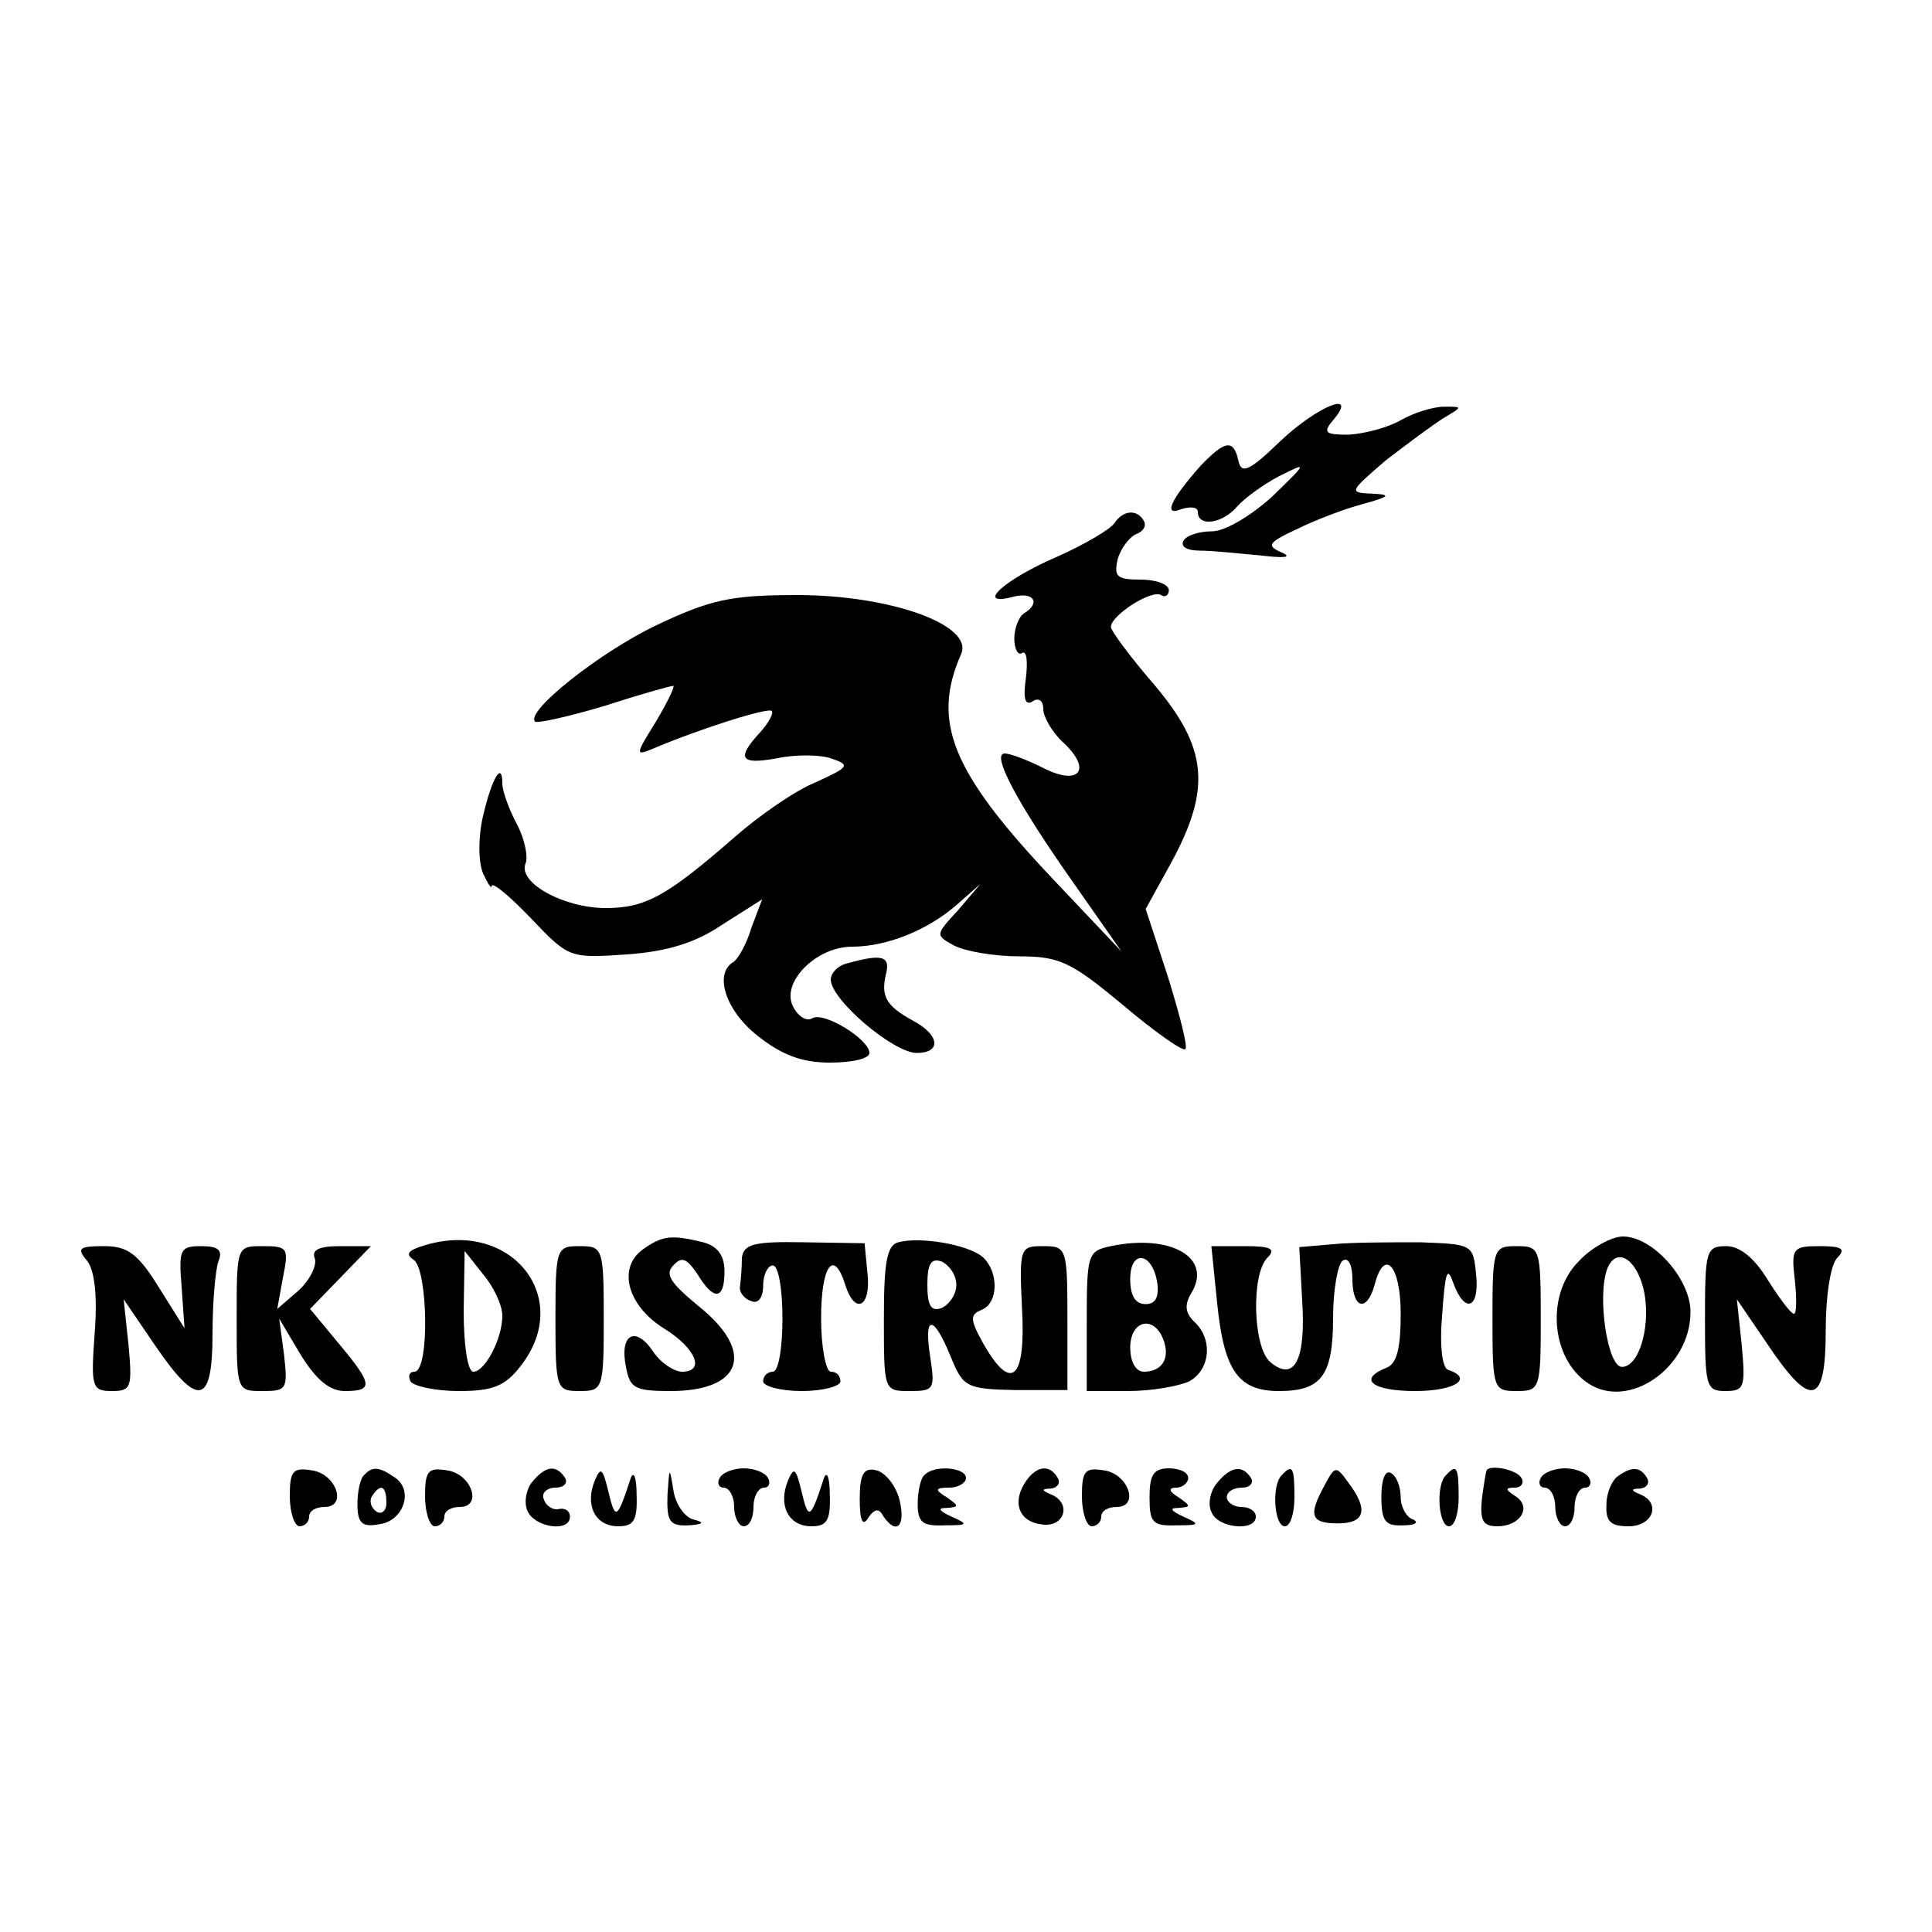 <?xml version="1.0" standalone="no"?>
<!DOCTYPE svg PUBLIC "-//W3C//DTD SVG 20010904//EN"
 "http://www.w3.org/TR/2001/REC-SVG-20010904/DTD/svg10.dtd">
<svg version="1.0" xmlns="http://www.w3.org/2000/svg"
 width="200pt" height="200pt" viewBox="0 0 200 200"
 preserveAspectRatio="xMidYMid meet">
<g transform="translate(0,200) scale(0.1,-0.1)"
fill="#000000" stroke="none">
<path d="M1325 1543 c-32 -31 -40 -34 -43 -20 -5 23 -14 21 -39 -5 -32 -36
-39 -53 -20 -45 10 3 17 2 17 -3 0 -16 26 -12 41 6 7 8 26 22 43 31 30 15 30
15 -7 -21 -22 -20 -49 -36 -62 -36 -13 0 -27 -4 -30 -10 -3 -6 4 -10 17 -10
13 0 41 -3 63 -5 25 -3 33 -2 22 3 -16 7 -15 10 15 24 18 9 49 21 68 26 29 8
31 10 10 11 -24 1 -23 2 14 34 22 17 49 37 60 44 20 12 21 12 1 12 -11 0 -31
-6 -45 -14 -14 -8 -38 -14 -54 -15 -24 0 -27 2 -16 15 27 32 -16 15 -55 -22z"/>
<path d="M1154 1459 c-3 -6 -30 -22 -59 -35 -56 -24 -86 -52 -47 -42 22 6 30
-6 12 -17 -5 -3 -10 -15 -10 -26 0 -11 4 -18 8 -15 5 3 6 -9 4 -26 -3 -21 -1
-29 7 -24 6 4 11 1 11 -8 0 -8 9 -24 21 -35 30 -28 16 -45 -21 -26 -16 8 -34
15 -40 15 -14 0 12 -50 72 -135 l49 -70 -71 75 c-105 111 -126 163 -95 233 13
30 -73 61 -170 61 -69 0 -90 -5 -145 -31 -59 -28 -137 -90 -126 -100 2 -2 34
5 71 16 37 12 69 21 72 21 2 0 -6 -17 -18 -37 -21 -34 -22 -36 -3 -28 47 20
119 43 123 39 2 -2 -3 -12 -12 -22 -25 -27 -21 -34 17 -27 19 4 44 4 56 0 21
-7 19 -9 -16 -25 -22 -9 -59 -35 -84 -57 -70 -61 -92 -73 -133 -73 -43 0 -91
26 -83 46 3 7 -1 26 -9 41 -8 15 -15 34 -15 42 0 24 -11 5 -20 -34 -5 -21 -5
-47 0 -59 5 -11 9 -17 9 -13 1 4 19 -11 41 -34 39 -41 40 -41 99 -37 42 3 71
12 99 31 l41 26 -11 -29 c-5 -17 -14 -33 -19 -36 -20 -12 -8 -50 25 -76 25
-20 46 -28 75 -28 23 0 41 4 41 10 0 14 -47 43 -59 36 -6 -4 -15 2 -20 12 -13
25 24 62 61 62 36 0 78 17 108 43 l25 22 -23 -27 c-24 -26 -24 -26 -4 -37 12
-6 42 -11 67 -11 42 0 54 -6 107 -50 33 -28 63 -49 65 -46 3 2 -6 36 -18 75
l-23 70 27 49 c41 76 37 118 -18 183 -25 29 -45 56 -45 60 0 12 42 39 52 33 4
-3 8 0 8 5 0 6 -13 11 -29 11 -25 0 -28 3 -24 21 3 11 12 23 19 26 8 3 11 9 8
14 -7 12 -21 11 -30 -2z"/>
<path d="M878 1003 c-10 -2 -18 -10 -18 -17 0 -21 65 -76 89 -76 26 0 24 19
-5 34 -27 15 -32 25 -27 47 5 19 -3 22 -39 12z"/>
<path d="M440 711 c-17 -5 -21 -9 -12 -15 15 -9 17 -116 1 -116 -5 0 -7 -4 -4
-10 3 -5 26 -10 50 -10 35 0 48 5 64 26 55 70 -9 152 -99 125z m80 -73 c0 -24
-18 -58 -30 -58 -6 0 -10 28 -10 63 l1 62 19 -24 c11 -13 20 -32 20 -43z"/>
<path d="M666 707 c-27 -19 -17 -58 21 -82 34 -21 43 -45 19 -45 -8 0 -22 9
-30 21 -18 27 -35 18 -28 -16 4 -22 9 -25 46 -25 75 0 88 41 29 88 -29 24 -35
33 -26 42 9 10 14 7 25 -9 17 -28 28 -27 28 3 0 16 -7 26 -22 30 -33 8 -42 7
-62 -7z"/>
<path d="M768 698 c0 -10 -1 -23 -2 -30 -1 -6 5 -13 12 -15 7 -3 12 4 12 16 0
12 5 21 10 21 6 0 10 -25 10 -55 0 -30 -4 -55 -10 -55 -5 0 -10 -4 -10 -10 0
-5 18 -10 40 -10 22 0 40 5 40 10 0 6 -4 10 -10 10 -5 0 -10 25 -10 55 0 55
13 73 25 35 10 -32 27 -23 23 12 l-3 31 -63 1 c-52 1 -62 -2 -64 -16z"/>
<path d="M930 714 c-12 -3 -15 -21 -15 -79 0 -75 0 -75 27 -75 25 0 26 2 21
35 -7 44 3 45 21 1 13 -32 16 -34 68 -35 l53 0 0 74 c0 73 -1 75 -25 75 -24 0
-25 -1 -22 -65 4 -73 -11 -87 -40 -36 -14 25 -14 30 -2 35 18 7 18 40 1 55
-16 13 -65 21 -87 15z m60 -44 c0 -10 -7 -20 -15 -24 -11 -4 -15 2 -15 24 0
22 4 28 15 24 8 -4 15 -14 15 -24z"/>
<path d="M1150 710 c-24 -5 -25 -8 -25 -78 l0 -72 43 0 c24 0 52 5 63 10 22
12 25 44 5 62 -9 9 -10 17 -3 29 23 37 -21 62 -83 49z m48 -38 c2 -15 -2 -22
-12 -22 -11 0 -16 9 -16 26 0 31 23 28 28 -4z m6 -58 c8 -20 -1 -34 -20 -34
-8 0 -14 10 -14 25 0 28 24 34 34 9z"/>
<path d="M1380 712 l-35 -3 3 -55 c4 -62 -8 -85 -33 -64 -18 15 -20 91 -3 108
9 9 4 12 -23 12 l-35 0 6 -59 c7 -70 22 -91 64 -91 44 0 56 16 56 76 0 29 5
56 10 59 6 4 10 -5 10 -19 0 -31 15 -35 23 -6 10 39 27 20 27 -30 0 -36 -4
-52 -15 -56 -30 -12 -14 -24 30 -24 41 0 61 13 34 22 -6 2 -9 25 -6 58 3 42 5
50 11 33 12 -34 28 -28 24 8 -3 31 -4 31 -58 33 -30 0 -71 0 -90 -2z"/>
<path d="M1635 695 c-35 -34 -30 -101 9 -127 42 -28 106 16 106 74 0 34 -39
78 -70 78 -11 0 -32 -11 -45 -25z m66 -28 c9 -35 -3 -82 -22 -82 -15 0 -26 74
-15 102 9 22 29 11 37 -20z"/>
<path d="M90 695 c8 -10 11 -36 8 -75 -4 -56 -3 -60 18 -60 20 0 21 4 17 48
l-5 47 32 -47 c45 -66 60 -63 60 11 0 33 3 66 6 75 5 12 0 16 -18 16 -22 0
-23 -4 -20 -42 l3 -43 -27 43 c-21 34 -32 42 -56 42 -26 0 -29 -2 -18 -15z"/>
<path d="M245 635 c0 -75 0 -75 27 -75 25 0 26 2 22 38 l-5 37 22 -37 c16 -26
30 -38 46 -38 30 0 29 7 -7 50 l-29 35 32 33 31 32 -32 0 c-22 0 -30 -4 -26
-13 2 -7 -5 -22 -17 -33 l-22 -19 6 33 c6 30 5 32 -21 32 -27 0 -27 0 -27 -75z"/>
<path d="M575 635 c0 -73 1 -75 25 -75 24 0 25 2 25 75 0 73 -1 75 -25 75 -24
0 -25 -2 -25 -75z"/>
<path d="M1545 635 c0 -73 1 -75 25 -75 24 0 25 2 25 75 0 73 -1 75 -25 75
-24 0 -25 -2 -25 -75z"/>
<path d="M1765 635 c0 -70 1 -75 21 -75 20 0 21 4 17 48 l-5 47 32 -47 c45
-67 60 -63 60 15 0 36 5 68 12 75 9 9 5 12 -18 12 -28 0 -30 -2 -26 -35 2 -19
2 -35 -1 -35 -3 0 -15 16 -27 35 -14 23 -29 35 -43 35 -21 0 -22 -5 -22 -75z"/>
<path d="M300 451 c0 -17 5 -31 10 -31 6 0 10 5 10 10 0 6 7 10 16 10 24 0 12
35 -14 38 -19 3 -22 -1 -22 -27z"/>
<path d="M377 473 c-4 -3 -7 -17 -7 -30 0 -20 5 -24 22 -21 26 3 37 36 16 49
-16 11 -23 11 -31 2z m23 -29 c0 -8 -5 -12 -10 -9 -6 4 -8 11 -5 16 9 14 15
11 15 -7z"/>
<path d="M440 451 c0 -17 5 -31 10 -31 6 0 10 5 10 10 0 6 7 10 16 10 24 0 12
35 -14 38 -19 3 -22 -1 -22 -27z"/>
<path d="M551 466 c-6 -7 -9 -21 -5 -30 7 -17 44 -23 44 -6 0 6 -5 9 -11 8 -6
-2 -14 3 -16 10 -3 6 3 12 12 12 9 0 13 5 10 10 -9 14 -20 13 -34 -4z"/>
<path d="M616 468 c-11 -26 0 -48 24 -48 16 0 20 6 19 33 0 17 -3 25 -6 17
-14 -43 -16 -44 -23 -15 -6 25 -8 27 -14 13z"/>
<path d="M691 453 c-1 -28 2 -33 22 -32 15 1 17 3 5 6 -9 2 -19 16 -21 31 -4
24 -4 24 -6 -5z"/>
<path d="M745 470 c-3 -5 -1 -10 4 -10 6 0 11 -9 11 -20 0 -11 5 -20 10 -20 6
0 10 9 10 20 0 11 5 20 11 20 5 0 7 5 4 10 -3 6 -15 10 -25 10 -10 0 -22 -4
-25 -10z"/>
<path d="M816 468 c-11 -26 0 -48 24 -48 16 0 20 6 19 33 0 17 -3 25 -6 17
-14 -43 -16 -44 -23 -15 -6 25 -8 27 -14 13z"/>
<path d="M890 448 c0 -22 3 -29 9 -19 6 9 11 10 15 2 14 -21 24 -11 17 17 -4
15 -15 28 -24 30 -13 3 -17 -4 -17 -30z"/>
<path d="M957 473 c-4 -3 -7 -17 -7 -30 0 -19 5 -23 28 -22 24 0 25 1 7 9 -13
6 -15 9 -5 9 13 1 13 2 0 11 -13 8 -12 10 3 10 9 0 17 5 17 10 0 11 -33 14
-43 3z"/>
<path d="M1063 468 c-16 -22 -9 -43 15 -46 24 -4 32 22 10 31 -10 4 -10 6 0 6
7 1 10 6 7 11 -8 14 -21 13 -32 -2z"/>
<path d="M1120 451 c0 -17 5 -31 10 -31 6 0 10 5 10 10 0 6 7 10 16 10 24 0
12 35 -14 38 -19 3 -22 -1 -22 -27z"/>
<path d="M1190 450 c0 -26 3 -30 28 -29 24 0 25 1 7 9 -13 6 -15 9 -5 9 13 1
13 2 0 11 -10 6 -11 10 -2 10 6 0 12 5 12 10 0 6 -9 10 -20 10 -16 0 -20 -7
-20 -30z"/>
<path d="M1260 465 c-7 -8 -10 -22 -6 -30 6 -17 46 -21 46 -5 0 6 -7 10 -15
10 -8 0 -15 5 -15 10 0 6 7 10 16 10 8 0 12 5 9 10 -9 14 -21 12 -35 -5z"/>
<path d="M1327 473 c-11 -10 -8 -53 3 -53 6 0 10 14 10 30 0 31 -2 35 -13 23z"/>
<path d="M1371 462 c-17 -31 -14 -39 14 -39 28 0 32 14 11 42 -13 18 -14 18
-25 -3z"/>
<path d="M1430 451 c0 -26 4 -31 23 -30 12 0 16 3 10 6 -7 2 -13 13 -13 23 0
10 -4 22 -10 25 -6 4 -10 -7 -10 -24z"/>
<path d="M1497 473 c-11 -10 -8 -53 3 -53 6 0 10 14 10 30 0 31 -2 35 -13 23z"/>
<path d="M1539 478 c-1 -2 -3 -15 -5 -30 -2 -22 1 -28 16 -28 24 0 36 20 19
31 -11 7 -11 9 -1 9 7 0 10 5 7 10 -5 9 -33 14 -36 8z"/>
<path d="M1595 470 c-3 -5 -1 -10 4 -10 6 0 11 -9 11 -20 0 -11 5 -20 10 -20
6 0 10 9 10 20 0 11 5 20 11 20 5 0 7 5 4 10 -3 6 -15 10 -25 10 -10 0 -22 -4
-25 -10z"/>
<path d="M1675 472 c-6 -4 -12 -17 -12 -29 -1 -18 4 -23 23 -23 25 0 34 24 12
33 -10 4 -10 6 0 6 7 1 10 6 7 11 -7 12 -16 12 -30 2z"/>
</g>
</svg>
